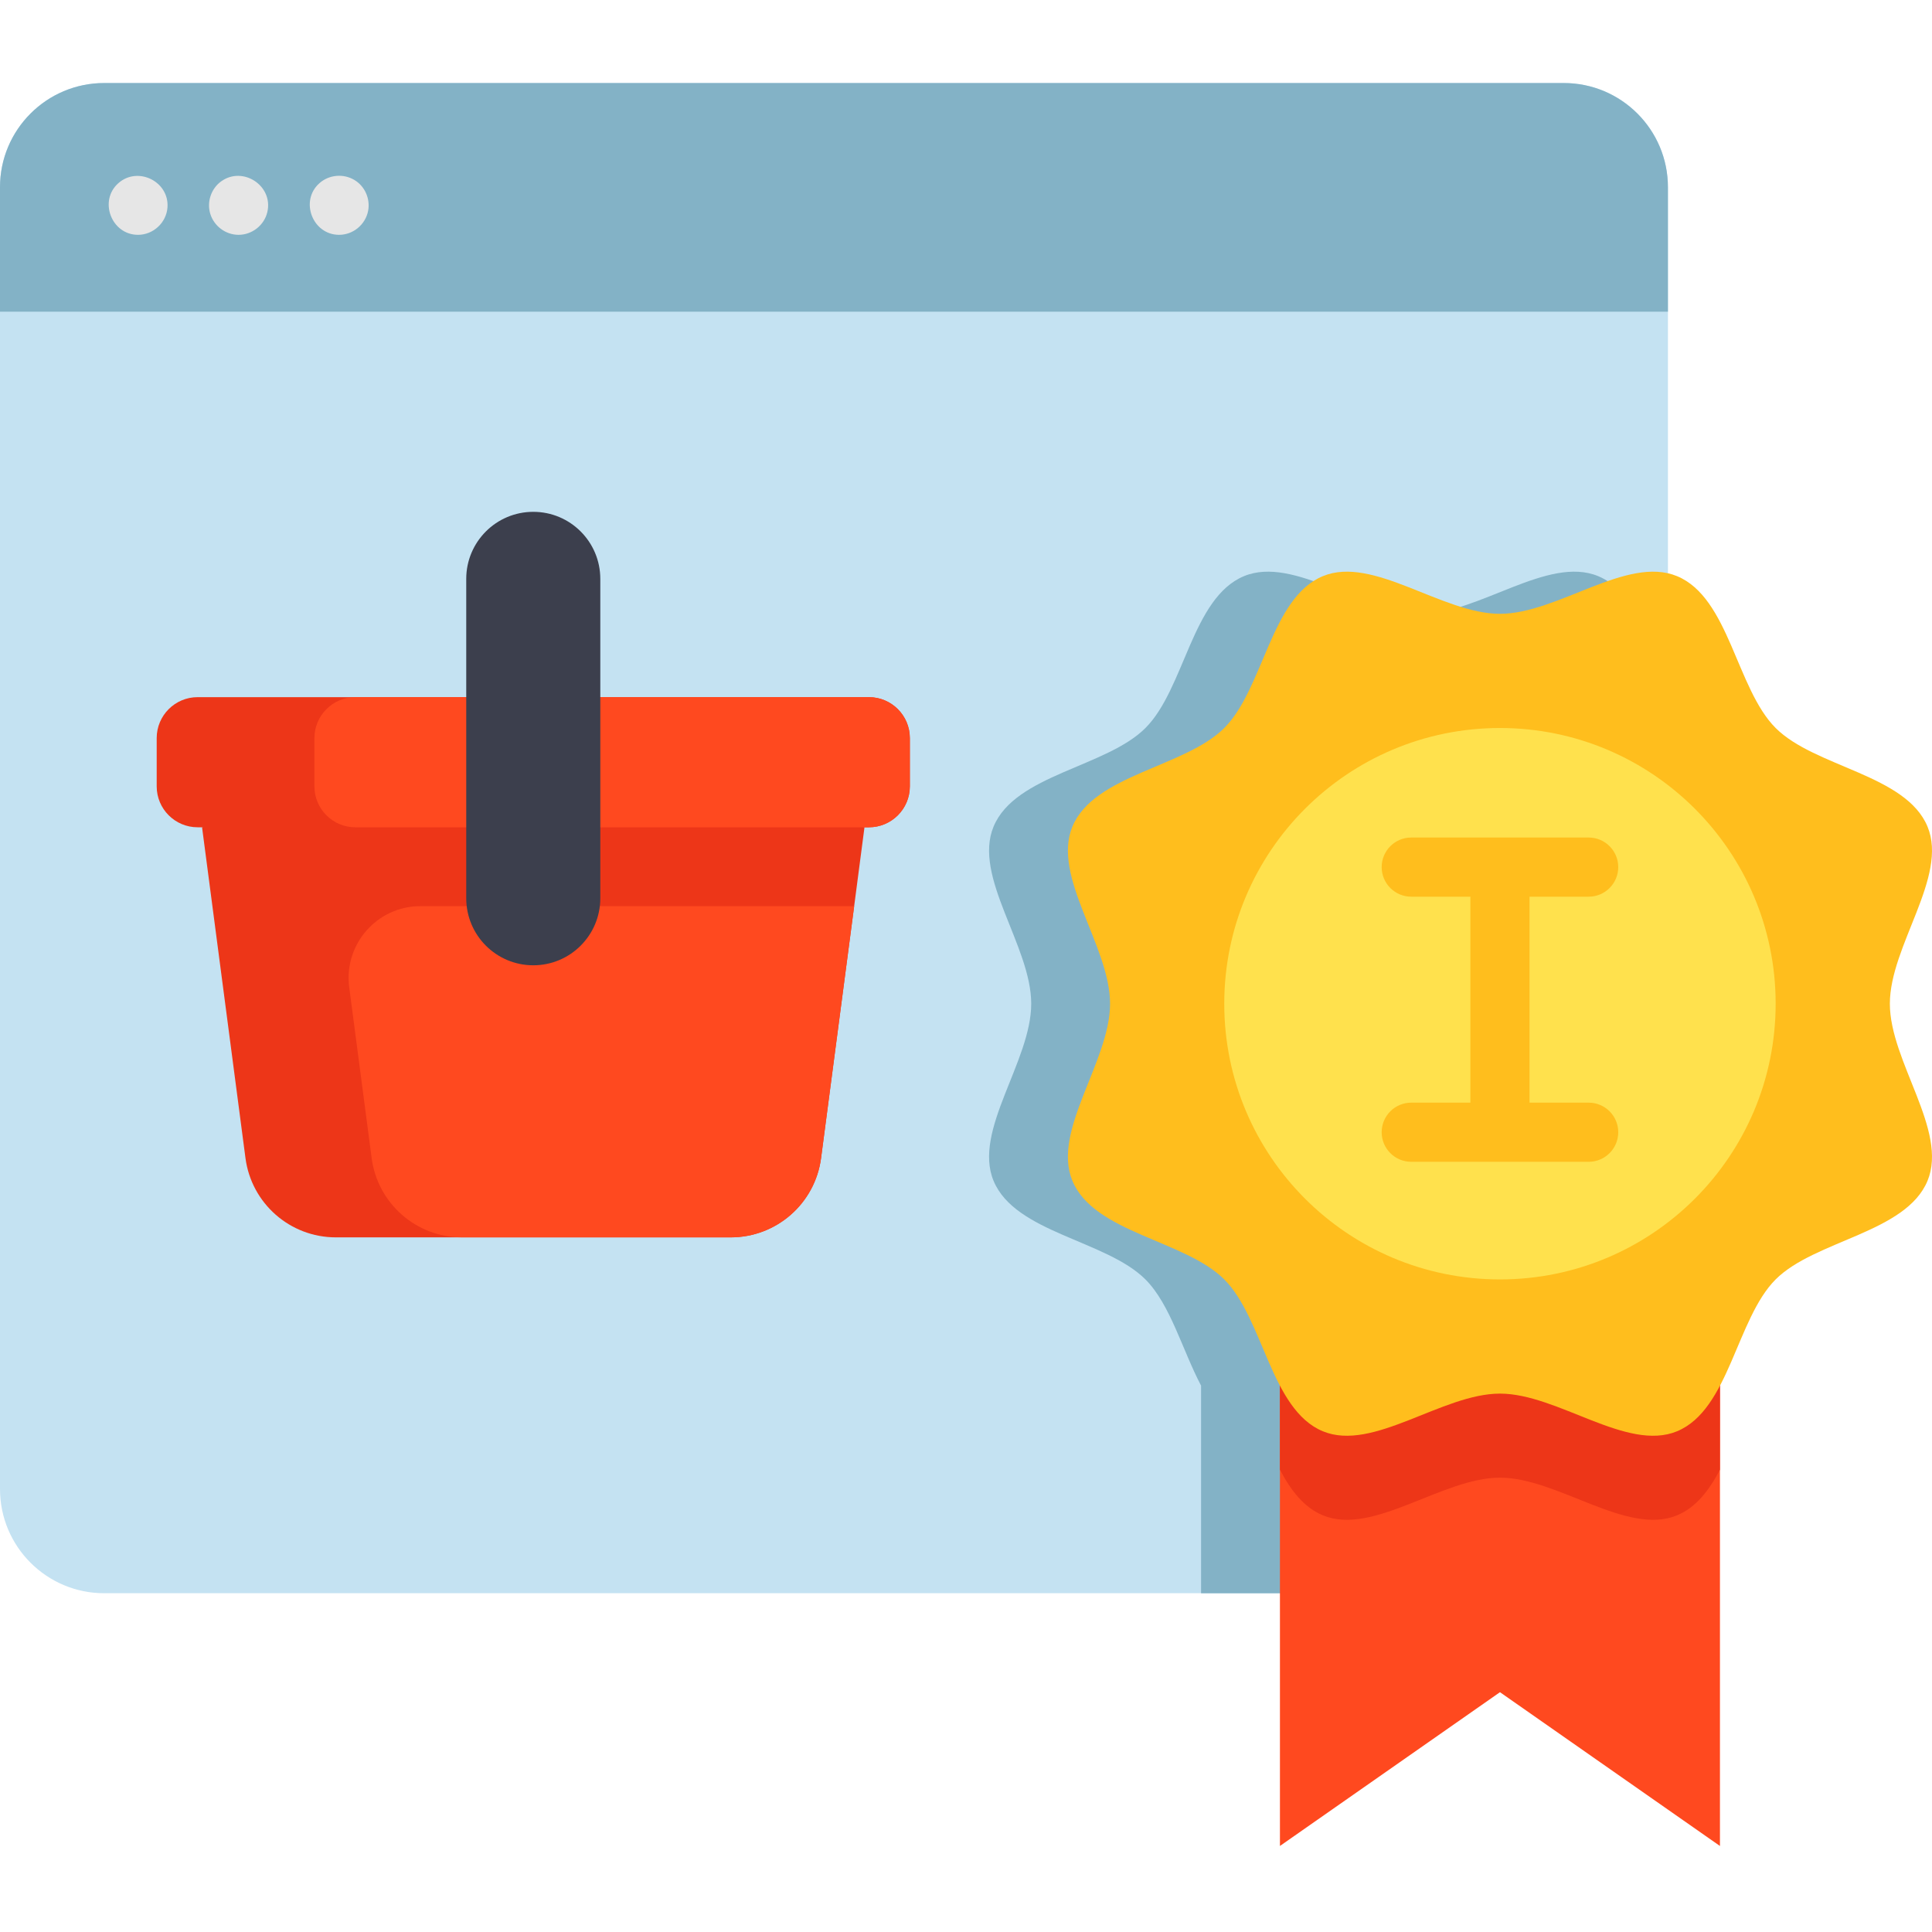 <svg height="512pt" viewBox="0 -22 512 512" width="512pt" xmlns="http://www.w3.org/2000/svg"><path d="m442.023 27.617v344.988c0 7.113-2.699 13.605-7.117 18.492-5.047 5.602-12.363 9.125-20.504 9.125h-386.781c-15.258 0-27.621-12.363-27.621-27.617v-344.988c0-15.254 12.363-27.617 27.621-27.617h386.781c15.258 0 27.621 12.363 27.621 27.617zm0 0" fill="#c4e2f2"/><path d="m442.02 27.621v32.988h-442.02v-32.988c0-15.258 12.363-27.617 27.617-27.617h386.785c15.258 0 27.617 12.359 27.617 27.617zm0 0" fill="#83b2c6"/><g fill="#e6e6e6"><path d="m36.57 40.23c-7.051 0-10.473-9.039-5.199-13.691 5.176-4.57 13.512-.426 13.012 6.43-.293 4.047-3.758 7.262-7.812 7.262zm0 0"/><path d="m89.863 40.23c-7.047 0-10.492-9.016-5.199-13.691 2.551-2.254 6.309-2.586 9.23-.859 2.793 1.648 4.266 4.988 3.668 8.168-.691 3.66-3.965 6.383-7.699 6.383zm0 0"/><path d="m63.219 40.23c-3.422 0-6.492-2.297-7.492-5.559-.965-3.145.219-6.691 2.891-8.613 5.723-4.121 13.797 1.125 12.246 8.059-.789 3.539-4.027 6.113-7.645 6.113zm0 0"/></g><path d="m479.934 244c0 15.309 15.496 33.617 9.98 46.93-5.727 13.812-29.848 15.727-40.242 26.125-3.137 3.133-5.496 7.523-7.648 12.266-2.383 5.246-4.504 10.941-7.117 15.895v45.883c-5.047 5.602-12.363 9.125-20.504 9.125h-96.105v-55.008c-4.973-9.445-8.148-21.559-14.754-28.16-10.406-10.398-34.516-12.312-40.242-26.125-5.527-13.312 9.98-31.621 9.98-46.93 0-15.32-15.508-33.617-9.98-46.941 5.727-13.805 29.836-15.727 40.242-26.121 10.406-10.41 12.32-34.527 26.125-40.254 13.324-5.516 31.621 9.988 46.938 9.988 15.309 0 33.617-15.504 46.93-9.988 9.656 4.004 13.504 16.992 18.488 28.004 2.141 4.746 4.504 9.113 7.637 12.25 10.406 10.395 34.527 12.316 40.254 26.121 5.516 13.324-9.98 31.621-9.98 46.941zm0 0" fill="#83b2c6"/><path d="m229.098 197.238-2.734 20.898-8.77 66.762c-1.578 12.027-11.816 21.016-23.949 21.016h-104.645c-12.133 0-22.371-8.988-23.949-21.016l-11.504-87.66 87.777-23.512zm0 0" fill="#ed3618"/><path d="m226.363 218.137-8.77 66.762c-1.578 12.027-11.816 21.016-23.949 21.016h-71.203c-12.133 0-22.375-8.988-23.953-21.016l-5.941-45.246c-1.496-11.398 7.379-21.516 18.875-21.516zm0 0" fill="#ff491f"/><path d="m241.117 173.602v12.789c0 5.988-4.859 10.848-10.848 10.848h-177.895c-5.988 0-10.848-4.859-10.848-10.848v-12.789c0-5.988 4.859-10.848 10.848-10.848h177.895c5.988 0 10.848 4.859 10.848 10.848zm0 0" fill="#ed3618"/><path d="m241.117 173.602v12.789c0 5.988-4.859 10.848-10.848 10.848h-136.098c-5.984 0-10.844-4.859-10.844-10.848v-12.789c0-5.988 4.859-10.848 10.844-10.848h136.098c5.988 0 10.848 4.859 10.848 10.848zm0 0" fill="#ff491f"/><path d="m141.324 113.641c-9.812 0-17.766 7.953-17.766 17.766v84.641c0 9.812 7.953 17.766 17.766 17.766 9.809 0 17.762-7.953 17.762-17.766v-84.641c0-9.812-7.953-17.766-17.762-17.766zm0 0" fill="#3c3f4d"/><path d="m455.805 301.066v166.137l-58.297-40.754-58.312 40.754v-121.988zm0 0" fill="#ff491f"/><path d="m455.805 301.066v66.438c-2.863 5.434-6.32 9.98-11.367 12.07-13.316 5.527-31.613-9.98-46.93-9.98-15.32 0-33.617 15.508-46.941 9.98-5.047-2.09-8.508-6.648-11.371-12.09v-22.27zm0 0" fill="#ed3618"/><path d="m500.832 243.996c0-15.32 15.5-33.617 9.98-46.938-5.727-13.809-29.84-15.723-40.246-26.129-10.406-10.402-12.316-34.516-26.125-40.242-13.32-5.523-31.621 9.98-46.938 9.98s-33.617-15.504-46.938-9.98c-13.809 5.727-15.719 29.84-26.125 40.242-10.406 10.406-34.52 12.32-40.242 26.129-5.527 13.32 9.98 31.617 9.98 46.938 0 15.316-15.504 33.613-9.98 46.934 5.723 13.809 29.836 15.723 40.242 26.129s12.316 34.516 26.125 40.242c13.32 5.523 31.621-9.98 46.938-9.98s33.617 15.504 46.938 9.98c13.809-5.727 15.719-29.836 26.125-40.242s34.52-12.32 40.246-26.129c5.52-13.32-9.98-31.617-9.98-46.934zm0 0" fill="#ffbe1d"/><path d="m470.566 243.996c0 40.352-32.711 73.062-73.062 73.062-40.352 0-73.062-32.711-73.062-73.062 0-40.352 32.711-73.066 73.062-73.066 40.352 0 73.062 32.715 73.062 73.066zm0 0" fill="#ffe14d"/><path d="m421.016 270.215h-15.676v-54.586h15.676c4.328 0 7.836-3.508 7.836-7.836s-3.508-7.84-7.836-7.84h-47.023c-4.328 0-7.836 3.512-7.836 7.84s3.508 7.836 7.836 7.836h15.676v54.586h-15.676c-4.328 0-7.836 3.508-7.836 7.836s3.508 7.836 7.836 7.836h47.023c4.328 0 7.836-3.508 7.836-7.836s-3.508-7.836-7.836-7.836zm0 0" fill="#ffbe1d"/></svg>
